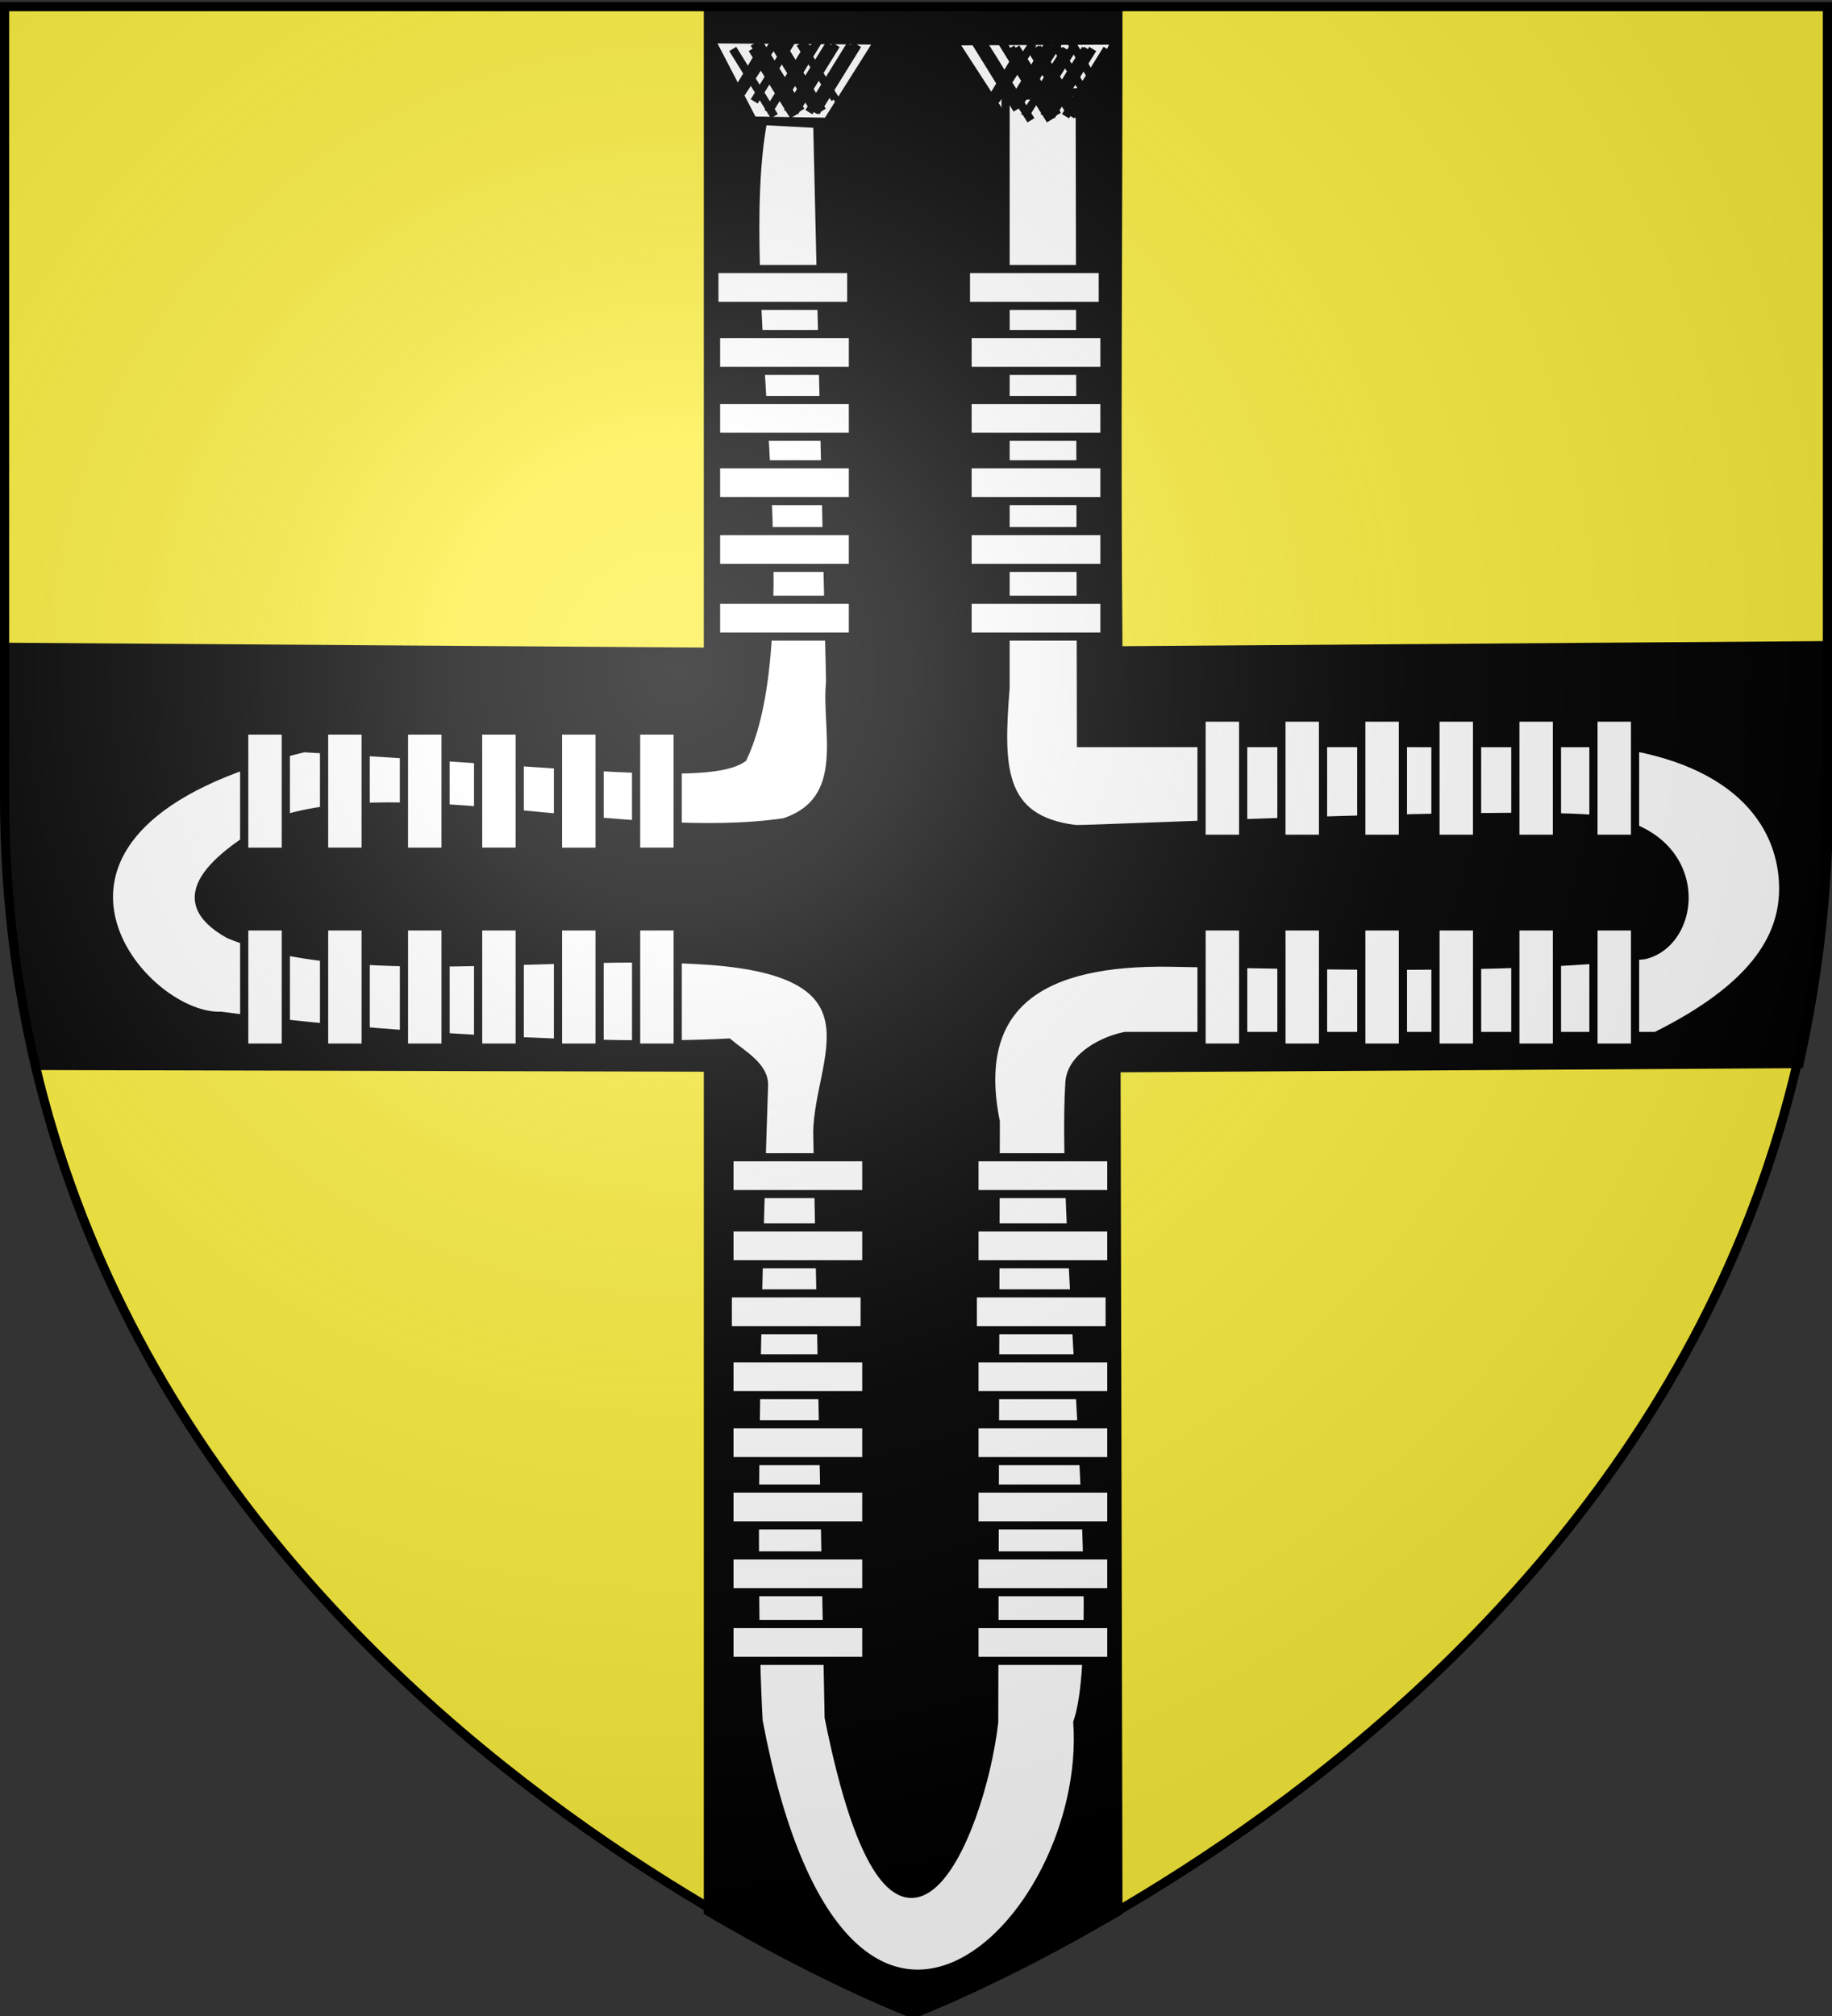 <svg xmlns="http://www.w3.org/2000/svg" xmlns:xlink="http://www.w3.org/1999/xlink" width="600" height="660" version="1.0"><rect width="100%" height="100%" fill="#333333" stroke="none"/><desc>Flag of Canton of Valais (Wallis)</desc><defs><radialGradient xlink:href="#b" id="c" cx="221.445" cy="226.331" r="300" fx="221.445" fy="226.331" gradientTransform="matrix(1.353 0 0 1.349 -77.63 -85.747)" gradientUnits="userSpaceOnUse"/><linearGradient id="b"><stop offset="0" style="stop-color:#fff;stop-opacity:.314"/><stop offset=".19" style="stop-color:#fff;stop-opacity:.251"/><stop offset=".6" style="stop-color:#6b6b6b;stop-opacity:.125"/><stop offset="1" style="stop-color:#000;stop-opacity:.125"/></linearGradient></defs><g style="display:inline"><path d="M300 658.5s298.5-112.32 298.5-397.772V2.176H1.5v258.552C1.5 546.18 300 658.5 300 658.5" style="fill:#fcef3c;fill-opacity:1;fill-rule:evenodd;stroke:none;stroke-width:1px;stroke-linecap:butt;stroke-linejoin:miter;stroke-opacity:1"/></g><g style="display:inline"><g style="stroke:#000;stroke-width:2.51;stroke-miterlimit:4;stroke-dasharray:none;stroke-opacity:1" transform="matrix(1.07 0 0 1.057 -124.674 -318.313)"><g style="display:inline"><path stroke="none" d="M0 0h600v660H0z" style="fill:none;fill-opacity:1;fill-rule:nonzero;stroke:none;stroke-width:6.203;stroke-linecap:round;stroke-linejoin:round;stroke-miterlimit:4;stroke-dasharray:none;stroke-opacity:1" transform="matrix(.935 0 0 .947 116.538 300.239)"/></g><path d="M231.821 2.17v210.988L1.663 211.57c.528 51.687-1.726 91.669 10.419 136.753l219.74.55v276.11c38.88 22.844 67.03 33.5 67.03 33.5s28.153-10.657 67.032-33.5l-.625-275.915 223.62-1.357c11.779-53.683 9.785-89.14 9.717-136.688l-232.712 1.693c-.632-67.534 0-136.26 0-210.545z" style="fill:#000;fill-opacity:1;fill-rule:evenodd;stroke:#000;stroke-width:3;stroke-linecap:butt;stroke-linejoin:miter;stroke-miterlimit:4;stroke-dasharray:none;stroke-opacity:1;display:inline" transform="matrix(.935 0 0 .947 116.592 301.285)"/><path stroke="none" d="M0 0h600v660H0z" style="fill:none;fill-opacity:1;fill-rule:nonzero;stroke:none;stroke-width:3;stroke-linecap:round;stroke-linejoin:round;stroke-miterlimit:4;stroke-dasharray:none;stroke-opacity:1;display:inline" transform="matrix(.935 0 0 .947 116.592 301.285)"/><path d="m408.436 313.954 49.456-.237-10.976 25.134-22.741-.352zM334.067 313.32l51.337.397-15.677 25.134-22.742-.351z" style="fill:#fff;fill-rule:evenodd;stroke:#000;stroke-width:2.51;stroke-linecap:butt;stroke-linejoin:miter;stroke-miterlimit:4;stroke-dasharray:none;stroke-opacity:1"/><path d="M350.093 338.65c-9.395 50.2 13.21 155.794-6.205 197.318-10.068 7.192-47.803 1.985-134.367-3.08-99.226 24.218-50.38 83.868-25.32 82.864 44.715 6.143 116.578 10.471 155.258 8.302 4.396 3.69 11.102 7.392 10.905 13.273-1.568 46.819-4.368 147.53-1.66 196.833 26.026 139.25 101.874 62.601 97.57.436 9.423-27.018-5.22-153.779-2.416-198.179.524-8.305 10.974-13.267 17.12-14.412h162.399c29.814-15.022 38.744-30.328 38.95-45.078.264-18.914-12.453-40.386-52.92-45.602l-162.012-.02-.387-201.666-22.7 1.564v182.924c-1.878 24.246-2.034 40.762 21.213 43.777 0 .5 126.93-5.684 158.648-3.127 35.333 2.848 33.118 37.953 15.716 42.213-44.267 4.925-102.392 3.06-144.946 2.338-39.356-.669-60.908 12.653-53.632 49.256l-.492 186.051c-4.163 36.057-30.632 99.69-50.64-1.563l-3.493-181.36c.467-22.708 20.811-49.034-33.234-52.976-46.575-3.397-109.994 7.41-146.899-8.183-19.257-10.927-5.233-23.531 14.882-35.055 38.16-13.316 107.586 7.339 155.118.324 20.507-6.914 12.505-28.477 14.073-43.576l-3.94-172.711z" style="fill:#fff;fill-opacity:1;fill-rule:evenodd;stroke:#000;stroke-width:2.51;stroke-linecap:butt;stroke-linejoin:miter;stroke-miterlimit:4;stroke-dasharray:none;stroke-opacity:1"/><rect width="41.905" height="11.401" x="414.777" y="659.585" ry="0" style="opacity:1;color:#000;fill:#fff;fill-opacity:1;fill-rule:nonzero;stroke:#000;stroke-width:2.51;stroke-linecap:butt;stroke-linejoin:miter;marker:none;marker-start:none;marker-mid:none;marker-end:none;stroke-miterlimit:4;stroke-dasharray:none;stroke-dashoffset:0;stroke-opacity:1;visibility:visible;display:inline;overflow:visible"/><rect width="41.905" height="11.401" x="414.779" y="681.323" ry="0" style="opacity:1;color:#000;fill:#fff;fill-opacity:1;fill-rule:nonzero;stroke:#000;stroke-width:2.51;stroke-linecap:butt;stroke-linejoin:miter;marker:none;marker-start:none;marker-mid:none;marker-end:none;stroke-miterlimit:4;stroke-dasharray:none;stroke-dashoffset:0;stroke-opacity:1;visibility:visible;display:inline;overflow:visible"/><rect width="41.905" height="11.401" x="414.271" y="701.741" ry="0" style="opacity:1;color:#000;fill:#fff;fill-opacity:1;fill-rule:nonzero;stroke:#000;stroke-width:2.51;stroke-linecap:butt;stroke-linejoin:miter;marker:none;marker-start:none;marker-mid:none;marker-end:none;stroke-miterlimit:4;stroke-dasharray:none;stroke-dashoffset:0;stroke-opacity:1;visibility:visible;display:inline;overflow:visible"/><rect width="41.905" height="11.401" x="414.779" y="721.86" ry="0" style="opacity:1;color:#000;fill:#fff;fill-opacity:1;fill-rule:nonzero;stroke:#000;stroke-width:2.51;stroke-linecap:butt;stroke-linejoin:miter;marker:none;marker-start:none;marker-mid:none;marker-end:none;stroke-miterlimit:4;stroke-dasharray:none;stroke-dashoffset:0;stroke-opacity:1;visibility:visible;display:inline;overflow:visible"/><rect width="41.905" height="11.401" x="414.779" y="742.295" ry="0" style="opacity:1;color:#000;fill:#fff;fill-opacity:1;fill-rule:nonzero;stroke:#000;stroke-width:2.51;stroke-linecap:butt;stroke-linejoin:miter;marker:none;marker-start:none;marker-mid:none;marker-end:none;stroke-miterlimit:4;stroke-dasharray:none;stroke-dashoffset:0;stroke-opacity:1;visibility:visible;display:inline;overflow:visible"/><rect width="41.905" height="11.401" x="414.779" y="762.202" ry="0" style="opacity:1;color:#000;fill:#fff;fill-opacity:1;fill-rule:nonzero;stroke:#000;stroke-width:2.51;stroke-linecap:butt;stroke-linejoin:miter;marker:none;marker-start:none;marker-mid:none;marker-end:none;stroke-miterlimit:4;stroke-dasharray:none;stroke-dashoffset:0;stroke-opacity:1;visibility:visible;display:inline;overflow:visible"/><rect width="41.905" height="11.401" x="414.779" y="782.891" ry="0" style="opacity:1;color:#000;fill:#fff;fill-opacity:1;fill-rule:nonzero;stroke:#000;stroke-width:2.51;stroke-linecap:butt;stroke-linejoin:miter;marker:none;marker-start:none;marker-mid:none;marker-end:none;stroke-miterlimit:4;stroke-dasharray:none;stroke-dashoffset:0;stroke-opacity:1;visibility:visible;display:inline;overflow:visible"/><rect width="41.905" height="11.401" x="414.779" y="804.167" ry="0" style="opacity:1;color:#000;fill:#fff;fill-opacity:1;fill-rule:nonzero;stroke:#000;stroke-width:2.51;stroke-linecap:butt;stroke-linejoin:miter;marker:none;marker-start:none;marker-mid:none;marker-end:none;stroke-miterlimit:4;stroke-dasharray:none;stroke-dashoffset:0;stroke-opacity:1;visibility:visible;display:inline;overflow:visible"/><rect width="41.905" height="11.401" x="339.783" y="659.583" ry="0" style="opacity:1;color:#000;fill:#fff;fill-opacity:1;fill-rule:nonzero;stroke:#000;stroke-width:2.51;stroke-linecap:butt;stroke-linejoin:miter;marker:none;marker-start:none;marker-mid:none;marker-end:none;stroke-miterlimit:4;stroke-dasharray:none;stroke-dashoffset:0;stroke-opacity:1;visibility:visible;display:inline;overflow:visible"/><rect width="41.905" height="11.401" x="339.785" y="681.321" ry="0" style="opacity:1;color:#000;fill:#fff;fill-opacity:1;fill-rule:nonzero;stroke:#000;stroke-width:2.51;stroke-linecap:butt;stroke-linejoin:miter;marker:none;marker-start:none;marker-mid:none;marker-end:none;stroke-miterlimit:4;stroke-dasharray:none;stroke-dashoffset:0;stroke-opacity:1;visibility:visible;display:inline;overflow:visible"/><rect width="41.905" height="11.401" x="339.278" y="701.739" ry="0" style="opacity:1;color:#000;fill:#fff;fill-opacity:1;fill-rule:nonzero;stroke:#000;stroke-width:2.51;stroke-linecap:butt;stroke-linejoin:miter;marker:none;marker-start:none;marker-mid:none;marker-end:none;stroke-miterlimit:4;stroke-dasharray:none;stroke-dashoffset:0;stroke-opacity:1;visibility:visible;display:inline;overflow:visible"/><rect width="41.905" height="11.401" x="339.785" y="721.857" ry="0" style="opacity:1;color:#000;fill:#fff;fill-opacity:1;fill-rule:nonzero;stroke:#000;stroke-width:2.51;stroke-linecap:butt;stroke-linejoin:miter;marker:none;marker-start:none;marker-mid:none;marker-end:none;stroke-miterlimit:4;stroke-dasharray:none;stroke-dashoffset:0;stroke-opacity:1;visibility:visible;display:inline;overflow:visible"/><rect width="41.905" height="11.401" x="339.785" y="742.292" ry="0" style="opacity:1;color:#000;fill:#fff;fill-opacity:1;fill-rule:nonzero;stroke:#000;stroke-width:2.51;stroke-linecap:butt;stroke-linejoin:miter;marker:none;marker-start:none;marker-mid:none;marker-end:none;stroke-miterlimit:4;stroke-dasharray:none;stroke-dashoffset:0;stroke-opacity:1;visibility:visible;display:inline;overflow:visible"/><rect width="41.905" height="11.401" x="339.785" y="762.2" ry="0" style="opacity:1;color:#000;fill:#fff;fill-opacity:1;fill-rule:nonzero;stroke:#000;stroke-width:2.51;stroke-linecap:butt;stroke-linejoin:miter;marker:none;marker-start:none;marker-mid:none;marker-end:none;stroke-miterlimit:4;stroke-dasharray:none;stroke-dashoffset:0;stroke-opacity:1;visibility:visible;display:inline;overflow:visible"/><rect width="41.905" height="11.401" x="339.785" y="782.889" ry="0" style="opacity:1;color:#000;fill:#fff;fill-opacity:1;fill-rule:nonzero;stroke:#000;stroke-width:2.51;stroke-linecap:butt;stroke-linejoin:miter;marker:none;marker-start:none;marker-mid:none;marker-end:none;stroke-miterlimit:4;stroke-dasharray:none;stroke-dashoffset:0;stroke-opacity:1;visibility:visible;display:inline;overflow:visible"/><rect width="41.905" height="11.401" x="339.785" y="804.164" ry="0" style="opacity:1;color:#000;fill:#fff;fill-opacity:1;fill-rule:nonzero;stroke:#000;stroke-width:2.51;stroke-linecap:butt;stroke-linejoin:miter;marker:none;marker-start:none;marker-mid:none;marker-end:none;stroke-miterlimit:4;stroke-dasharray:none;stroke-dashoffset:0;stroke-opacity:1;visibility:visible;display:inline;overflow:visible"/><rect width="37.519" height="12.734" x="-560.937" y="484.297" ry="0" style="opacity:1;color:#000;fill:#fff;fill-opacity:1;fill-rule:nonzero;stroke:#000;stroke-width:2.51;stroke-linecap:butt;stroke-linejoin:miter;marker:none;marker-start:none;marker-mid:none;marker-end:none;stroke-miterlimit:4;stroke-dasharray:none;stroke-dashoffset:0;stroke-opacity:1;visibility:visible;display:inline;overflow:visible" transform="rotate(-90)"/><rect width="37.519" height="12.734" x="-560.934" y="508.744" ry="0" style="opacity:1;color:#000;fill:#fff;fill-opacity:1;fill-rule:nonzero;stroke:#000;stroke-width:2.51;stroke-linecap:butt;stroke-linejoin:miter;marker:none;marker-start:none;marker-mid:none;marker-end:none;stroke-miterlimit:4;stroke-dasharray:none;stroke-dashoffset:0;stroke-opacity:1;visibility:visible;display:inline;overflow:visible" transform="rotate(-90)"/><rect width="37.519" height="12.734" x="-560.938" y="533.191" ry="0" style="opacity:1;color:#000;fill:#fff;fill-opacity:1;fill-rule:nonzero;stroke:#000;stroke-width:2.51;stroke-linecap:butt;stroke-linejoin:miter;marker:none;marker-start:none;marker-mid:none;marker-end:none;stroke-miterlimit:4;stroke-dasharray:none;stroke-dashoffset:0;stroke-opacity:1;visibility:visible;display:inline;overflow:visible" transform="rotate(-90)"/><rect width="37.519" height="12.734" x="-560.937" y="580.339" ry="0" style="opacity:1;color:#000;fill:#fff;fill-opacity:1;fill-rule:nonzero;stroke:#000;stroke-width:2.51;stroke-linecap:butt;stroke-linejoin:miter;marker:none;marker-start:none;marker-mid:none;marker-end:none;stroke-miterlimit:4;stroke-dasharray:none;stroke-dashoffset:0;stroke-opacity:1;visibility:visible;display:inline;overflow:visible" transform="rotate(-90)"/><rect width="37.519" height="12.734" x="-560.934" y="604.249" ry="0" style="opacity:1;color:#000;fill:#fff;fill-opacity:1;fill-rule:nonzero;stroke:#000;stroke-width:2.51;stroke-linecap:butt;stroke-linejoin:miter;marker:none;marker-start:none;marker-mid:none;marker-end:none;stroke-miterlimit:4;stroke-dasharray:none;stroke-dashoffset:0;stroke-opacity:1;visibility:visible;display:inline;overflow:visible" transform="rotate(-90)"/><rect width="37.519" height="12.734" x="-560.934" y="555.892" ry="0" style="opacity:1;color:#000;fill:#fff;fill-opacity:1;fill-rule:nonzero;stroke:#000;stroke-width:2.51;stroke-linecap:butt;stroke-linejoin:miter;marker:none;marker-start:none;marker-mid:none;marker-end:none;stroke-miterlimit:4;stroke-dasharray:none;stroke-dashoffset:0;stroke-opacity:1;visibility:visible;display:inline;overflow:visible" transform="rotate(-90)"/><rect width="37.519" height="12.734" x="-625.613" y="484.3" ry="0" style="opacity:1;color:#000;fill:#fff;fill-opacity:1;fill-rule:nonzero;stroke:#000;stroke-width:2.51;stroke-linecap:butt;stroke-linejoin:miter;marker:none;marker-start:none;marker-mid:none;marker-end:none;stroke-miterlimit:4;stroke-dasharray:none;stroke-dashoffset:0;stroke-opacity:1;visibility:visible;display:inline;overflow:visible" transform="rotate(-90)"/><rect width="37.519" height="12.734" x="-625.61" y="508.748" ry="0" style="opacity:1;color:#000;fill:#fff;fill-opacity:1;fill-rule:nonzero;stroke:#000;stroke-width:2.51;stroke-linecap:butt;stroke-linejoin:miter;marker:none;marker-start:none;marker-mid:none;marker-end:none;stroke-miterlimit:4;stroke-dasharray:none;stroke-dashoffset:0;stroke-opacity:1;visibility:visible;display:inline;overflow:visible" transform="rotate(-90)"/><rect width="37.519" height="12.734" x="-625.613" y="533.195" ry="0" style="opacity:1;color:#000;fill:#fff;fill-opacity:1;fill-rule:nonzero;stroke:#000;stroke-width:2.51;stroke-linecap:butt;stroke-linejoin:miter;marker:none;marker-start:none;marker-mid:none;marker-end:none;stroke-miterlimit:4;stroke-dasharray:none;stroke-dashoffset:0;stroke-opacity:1;visibility:visible;display:inline;overflow:visible" transform="rotate(-90)"/><rect width="37.519" height="12.734" x="-625.613" y="580.343" ry="0" style="opacity:1;color:#000;fill:#fff;fill-opacity:1;fill-rule:nonzero;stroke:#000;stroke-width:2.51;stroke-linecap:butt;stroke-linejoin:miter;marker:none;marker-start:none;marker-mid:none;marker-end:none;stroke-miterlimit:4;stroke-dasharray:none;stroke-dashoffset:0;stroke-opacity:1;visibility:visible;display:inline;overflow:visible" transform="rotate(-90)"/><rect width="37.519" height="12.734" x="-625.61" y="604.253" ry="0" style="opacity:1;color:#000;fill:#fff;fill-opacity:1;fill-rule:nonzero;stroke:#000;stroke-width:2.51;stroke-linecap:butt;stroke-linejoin:miter;marker:none;marker-start:none;marker-mid:none;marker-end:none;stroke-miterlimit:4;stroke-dasharray:none;stroke-dashoffset:0;stroke-opacity:1;visibility:visible;display:inline;overflow:visible" transform="rotate(-90)"/><rect width="37.519" height="12.734" x="-625.61" y="555.896" ry="0" style="opacity:1;color:#000;fill:#fff;fill-opacity:1;fill-rule:nonzero;stroke:#000;stroke-width:2.51;stroke-linecap:butt;stroke-linejoin:miter;marker:none;marker-start:none;marker-mid:none;marker-end:none;stroke-miterlimit:4;stroke-dasharray:none;stroke-dashoffset:0;stroke-opacity:1;visibility:visible;display:inline;overflow:visible" transform="rotate(-90)"/><rect width="37.519" height="12.734" x="-564.936" y="191.265" ry="0" style="opacity:1;color:#000;fill:#fff;fill-opacity:1;fill-rule:nonzero;stroke:#000;stroke-width:2.51;stroke-linecap:butt;stroke-linejoin:miter;marker:none;marker-start:none;marker-mid:none;marker-end:none;stroke-miterlimit:4;stroke-dasharray:none;stroke-dashoffset:0;stroke-opacity:1;visibility:visible;display:inline;overflow:visible" transform="rotate(-90)"/><rect width="37.519" height="12.734" x="-564.934" y="215.713" ry="0" style="opacity:1;color:#000;fill:#fff;fill-opacity:1;fill-rule:nonzero;stroke:#000;stroke-width:2.51;stroke-linecap:butt;stroke-linejoin:miter;marker:none;marker-start:none;marker-mid:none;marker-end:none;stroke-miterlimit:4;stroke-dasharray:none;stroke-dashoffset:0;stroke-opacity:1;visibility:visible;display:inline;overflow:visible" transform="rotate(-90)"/><rect width="37.519" height="12.734" x="-564.937" y="240.16" ry="0" style="opacity:1;color:#000;fill:#fff;fill-opacity:1;fill-rule:nonzero;stroke:#000;stroke-width:2.51;stroke-linecap:butt;stroke-linejoin:miter;marker:none;marker-start:none;marker-mid:none;marker-end:none;stroke-miterlimit:4;stroke-dasharray:none;stroke-dashoffset:0;stroke-opacity:1;visibility:visible;display:inline;overflow:visible" transform="rotate(-90)"/><rect width="37.519" height="12.734" x="-564.937" y="287.308" ry="0" style="opacity:1;color:#000;fill:#fff;fill-opacity:1;fill-rule:nonzero;stroke:#000;stroke-width:2.51;stroke-linecap:butt;stroke-linejoin:miter;marker:none;marker-start:none;marker-mid:none;marker-end:none;stroke-miterlimit:4;stroke-dasharray:none;stroke-dashoffset:0;stroke-opacity:1;visibility:visible;display:inline;overflow:visible" transform="rotate(-90)"/><rect width="37.519" height="12.734" x="-564.934" y="311.218" ry="0" style="opacity:1;color:#000;fill:#fff;fill-opacity:1;fill-rule:nonzero;stroke:#000;stroke-width:2.51;stroke-linecap:butt;stroke-linejoin:miter;marker:none;marker-start:none;marker-mid:none;marker-end:none;stroke-miterlimit:4;stroke-dasharray:none;stroke-dashoffset:0;stroke-opacity:1;visibility:visible;display:inline;overflow:visible" transform="rotate(-90)"/><rect width="37.519" height="12.734" x="-564.934" y="262.861" ry="0" style="opacity:1;color:#000;fill:#fff;fill-opacity:1;fill-rule:nonzero;stroke:#000;stroke-width:2.51;stroke-linecap:butt;stroke-linejoin:miter;marker:none;marker-start:none;marker-mid:none;marker-end:none;stroke-miterlimit:4;stroke-dasharray:none;stroke-dashoffset:0;stroke-opacity:1;visibility:visible;display:inline;overflow:visible" transform="rotate(-90)"/><rect width="37.519" height="12.734" x="-625.612" y="191.269" ry="0" style="opacity:1;color:#000;fill:#fff;fill-opacity:1;fill-rule:nonzero;stroke:#000;stroke-width:2.51;stroke-linecap:butt;stroke-linejoin:miter;marker:none;marker-start:none;marker-mid:none;marker-end:none;stroke-miterlimit:4;stroke-dasharray:none;stroke-dashoffset:0;stroke-opacity:1;visibility:visible;display:inline;overflow:visible" transform="rotate(-90)"/><rect width="37.519" height="12.734" x="-625.609" y="215.716" ry="0" style="opacity:1;color:#000;fill:#fff;fill-opacity:1;fill-rule:nonzero;stroke:#000;stroke-width:2.51;stroke-linecap:butt;stroke-linejoin:miter;marker:none;marker-start:none;marker-mid:none;marker-end:none;stroke-miterlimit:4;stroke-dasharray:none;stroke-dashoffset:0;stroke-opacity:1;visibility:visible;display:inline;overflow:visible" transform="rotate(-90)"/><rect width="37.519" height="12.734" x="-625.612" y="240.164" ry="0" style="opacity:1;color:#000;fill:#fff;fill-opacity:1;fill-rule:nonzero;stroke:#000;stroke-width:2.51;stroke-linecap:butt;stroke-linejoin:miter;marker:none;marker-start:none;marker-mid:none;marker-end:none;stroke-miterlimit:4;stroke-dasharray:none;stroke-dashoffset:0;stroke-opacity:1;visibility:visible;display:inline;overflow:visible" transform="rotate(-90)"/><rect width="37.519" height="12.734" x="-625.612" y="287.312" ry="0" style="opacity:1;color:#000;fill:#fff;fill-opacity:1;fill-rule:nonzero;stroke:#000;stroke-width:2.51;stroke-linecap:butt;stroke-linejoin:miter;marker:none;marker-start:none;marker-mid:none;marker-end:none;stroke-miterlimit:4;stroke-dasharray:none;stroke-dashoffset:0;stroke-opacity:1;visibility:visible;display:inline;overflow:visible" transform="rotate(-90)"/><rect width="37.519" height="12.734" x="-625.609" y="311.222" ry="0" style="opacity:1;color:#000;fill:#fff;fill-opacity:1;fill-rule:nonzero;stroke:#000;stroke-width:2.51;stroke-linecap:butt;stroke-linejoin:miter;marker:none;marker-start:none;marker-mid:none;marker-end:none;stroke-miterlimit:4;stroke-dasharray:none;stroke-dashoffset:0;stroke-opacity:1;visibility:visible;display:inline;overflow:visible" transform="rotate(-90)"/><rect width="37.519" height="12.734" x="-625.609" y="262.865" ry="0" style="opacity:1;color:#000;fill:#fff;fill-opacity:1;fill-rule:nonzero;stroke:#000;stroke-width:2.51;stroke-linecap:butt;stroke-linejoin:miter;marker:none;marker-start:none;marker-mid:none;marker-end:none;stroke-miterlimit:4;stroke-dasharray:none;stroke-dashoffset:0;stroke-opacity:1;visibility:visible;display:inline;overflow:visible" transform="rotate(-90)"/><rect width="41.905" height="11.401" x="412.166" y="384.485" ry="0" style="opacity:1;color:#000;fill:#fff;fill-opacity:1;fill-rule:nonzero;stroke:#000;stroke-width:2.51;stroke-linecap:butt;stroke-linejoin:miter;marker:none;marker-start:none;marker-mid:none;marker-end:none;stroke-miterlimit:4;stroke-dasharray:none;stroke-dashoffset:0;stroke-opacity:1;visibility:visible;display:inline;overflow:visible"/><rect width="41.905" height="11.401" x="412.673" y="404.604" ry="0" style="opacity:1;color:#000;fill:#fff;fill-opacity:1;fill-rule:nonzero;stroke:#000;stroke-width:2.51;stroke-linecap:butt;stroke-linejoin:miter;marker:none;marker-start:none;marker-mid:none;marker-end:none;stroke-miterlimit:4;stroke-dasharray:none;stroke-dashoffset:0;stroke-opacity:1;visibility:visible;display:inline;overflow:visible"/><rect width="41.905" height="11.401" x="412.673" y="425.039" ry="0" style="opacity:1;color:#000;fill:#fff;fill-opacity:1;fill-rule:nonzero;stroke:#000;stroke-width:2.51;stroke-linecap:butt;stroke-linejoin:miter;marker:none;marker-start:none;marker-mid:none;marker-end:none;stroke-miterlimit:4;stroke-dasharray:none;stroke-dashoffset:0;stroke-opacity:1;visibility:visible;display:inline;overflow:visible"/><rect width="41.905" height="11.401" x="412.673" y="444.946" ry="0" style="opacity:1;color:#000;fill:#fff;fill-opacity:1;fill-rule:nonzero;stroke:#000;stroke-width:2.51;stroke-linecap:butt;stroke-linejoin:miter;marker:none;marker-start:none;marker-mid:none;marker-end:none;stroke-miterlimit:4;stroke-dasharray:none;stroke-dashoffset:0;stroke-opacity:1;visibility:visible;display:inline;overflow:visible"/><rect width="41.905" height="11.401" x="412.673" y="465.635" ry="0" style="opacity:1;color:#000;fill:#fff;fill-opacity:1;fill-rule:nonzero;stroke:#000;stroke-width:2.51;stroke-linecap:butt;stroke-linejoin:miter;marker:none;marker-start:none;marker-mid:none;marker-end:none;stroke-miterlimit:4;stroke-dasharray:none;stroke-dashoffset:0;stroke-opacity:1;visibility:visible;display:inline;overflow:visible"/><rect width="41.905" height="11.401" x="412.673" y="486.911" ry="0" style="opacity:1;color:#000;fill:#fff;fill-opacity:1;fill-rule:nonzero;stroke:#000;stroke-width:2.51;stroke-linecap:butt;stroke-linejoin:miter;marker:none;marker-start:none;marker-mid:none;marker-end:none;stroke-miterlimit:4;stroke-dasharray:none;stroke-dashoffset:0;stroke-opacity:1;visibility:visible;display:inline;overflow:visible"/><rect width="41.905" height="11.401" x="335.172" y="384.483" ry="0" style="opacity:1;color:#000;fill:#fff;fill-opacity:1;fill-rule:nonzero;stroke:#000;stroke-width:2.51;stroke-linecap:butt;stroke-linejoin:miter;marker:none;marker-start:none;marker-mid:none;marker-end:none;stroke-miterlimit:4;stroke-dasharray:none;stroke-dashoffset:0;stroke-opacity:1;visibility:visible;display:inline;overflow:visible"/><rect width="41.905" height="11.401" x="335.68" y="404.601" ry="0" style="opacity:1;color:#000;fill:#fff;fill-opacity:1;fill-rule:nonzero;stroke:#000;stroke-width:2.51;stroke-linecap:butt;stroke-linejoin:miter;marker:none;marker-start:none;marker-mid:none;marker-end:none;stroke-miterlimit:4;stroke-dasharray:none;stroke-dashoffset:0;stroke-opacity:1;visibility:visible;display:inline;overflow:visible"/><rect width="41.905" height="11.401" x="335.68" y="425.036" ry="0" style="opacity:1;color:#000;fill:#fff;fill-opacity:1;fill-rule:nonzero;stroke:#000;stroke-width:2.51;stroke-linecap:butt;stroke-linejoin:miter;marker:none;marker-start:none;marker-mid:none;marker-end:none;stroke-miterlimit:4;stroke-dasharray:none;stroke-dashoffset:0;stroke-opacity:1;visibility:visible;display:inline;overflow:visible"/><rect width="41.905" height="11.401" x="335.68" y="444.944" ry="0" style="opacity:1;color:#000;fill:#fff;fill-opacity:1;fill-rule:nonzero;stroke:#000;stroke-width:2.51;stroke-linecap:butt;stroke-linejoin:miter;marker:none;marker-start:none;marker-mid:none;marker-end:none;stroke-miterlimit:4;stroke-dasharray:none;stroke-dashoffset:0;stroke-opacity:1;visibility:visible;display:inline;overflow:visible"/><rect width="41.905" height="11.401" x="335.68" y="465.633" ry="0" style="opacity:1;color:#000;fill:#fff;fill-opacity:1;fill-rule:nonzero;stroke:#000;stroke-width:2.51;stroke-linecap:butt;stroke-linejoin:miter;marker:none;marker-start:none;marker-mid:none;marker-end:none;stroke-miterlimit:4;stroke-dasharray:none;stroke-dashoffset:0;stroke-opacity:1;visibility:visible;display:inline;overflow:visible"/><rect width="41.905" height="11.401" x="335.68" y="486.908" ry="0" style="opacity:1;color:#000;fill:#fff;fill-opacity:1;fill-rule:nonzero;stroke:#000;stroke-width:2.51;stroke-linecap:butt;stroke-linejoin:miter;marker:none;marker-start:none;marker-mid:none;marker-end:none;stroke-miterlimit:4;stroke-dasharray:none;stroke-dashoffset:0;stroke-opacity:1;visibility:visible;display:inline;overflow:visible"/><path d="m425.293 317.564 12.732 20.834M433.416 315.895l12.732 20.834M456.941 316.31l-12.732 20.834M448.819 316.307l-12.733 20.834M419.333 317.564l12.732 20.834M427.455 315.895l12.732 20.834M450.98 316.31l-12.732 20.834M442.858 316.307l-12.732 20.834M415.104 314.231l12.733 20.834M423.227 314.229l12.732 20.834M445.51 315.032l-11.49 18.779M437.594 314.619l-11.696 19.19M444.42 314.231l8.173 14.256.207.205M417.266 314.229 430 335.063M440.378 314.416 428.06 333.81M432.67 314.64l-11.075 17.135-.414.41M431.85 315.897l12.733 20.835M439.973 315.895l10.66 17.134-.414.205M428.224 317.976l-8.174 13.845.829-.617M455.376 316.307l-12.732 20.834M425.89 315.897l12.732 20.835M434.012 315.895l12.733 20.834M457.538 316.31l-12.732 20.834M449.416 316.307l-12.733 20.834M346.762 316.31l12.732 20.834M354.884 314.64l12.733 20.835M378.41 315.055l-12.732 20.835M370.288 315.053l-12.733 20.834M340.802 316.31l12.732 20.834M348.924 314.64l12.732 20.835M372.45 315.055l-12.733 20.835M364.327 315.053l-12.732 20.834M366.978 313.779l-11.489 18.778M359.063 313.365l-11.696 19.19M354.139 313.387l-11.075 17.134-.414.41M353.32 314.643l12.732 20.835M361.442 314.64l10.66 17.135-.414.205M349.692 316.722l-8.173 13.845.829-.617M376.845 315.053l-12.732 20.834M347.359 314.643l12.732 20.835M355.481 314.64l12.733 20.835M379.007 315.056l-12.732 20.834M370.885 315.053l-12.733 20.834" style="fill:none;fill-rule:evenodd;stroke:#000;stroke-width:2.51;stroke-linecap:butt;stroke-linejoin:miter;stroke-miterlimit:4;stroke-dasharray:none;stroke-opacity:1"/></g></g><path d="M300 658.5s298.5-112.32 298.5-397.772V2.176H1.5v258.552C1.5 546.18 300 658.5 300 658.5" style="opacity:1;fill:url(#c);fill-opacity:1;fill-rule:evenodd;stroke:none;stroke-width:1px;stroke-linecap:butt;stroke-linejoin:miter;stroke-opacity:1"/><path d="M300 658.5S1.5 546.18 1.5 260.728V2.176h597v258.552C598.5 546.18 300 658.5 300 658.5z" style="opacity:1;fill:none;fill-opacity:1;fill-rule:evenodd;stroke:#000;stroke-width:3;stroke-linecap:butt;stroke-linejoin:miter;stroke-miterlimit:4;stroke-dasharray:none;stroke-opacity:1"/></svg>